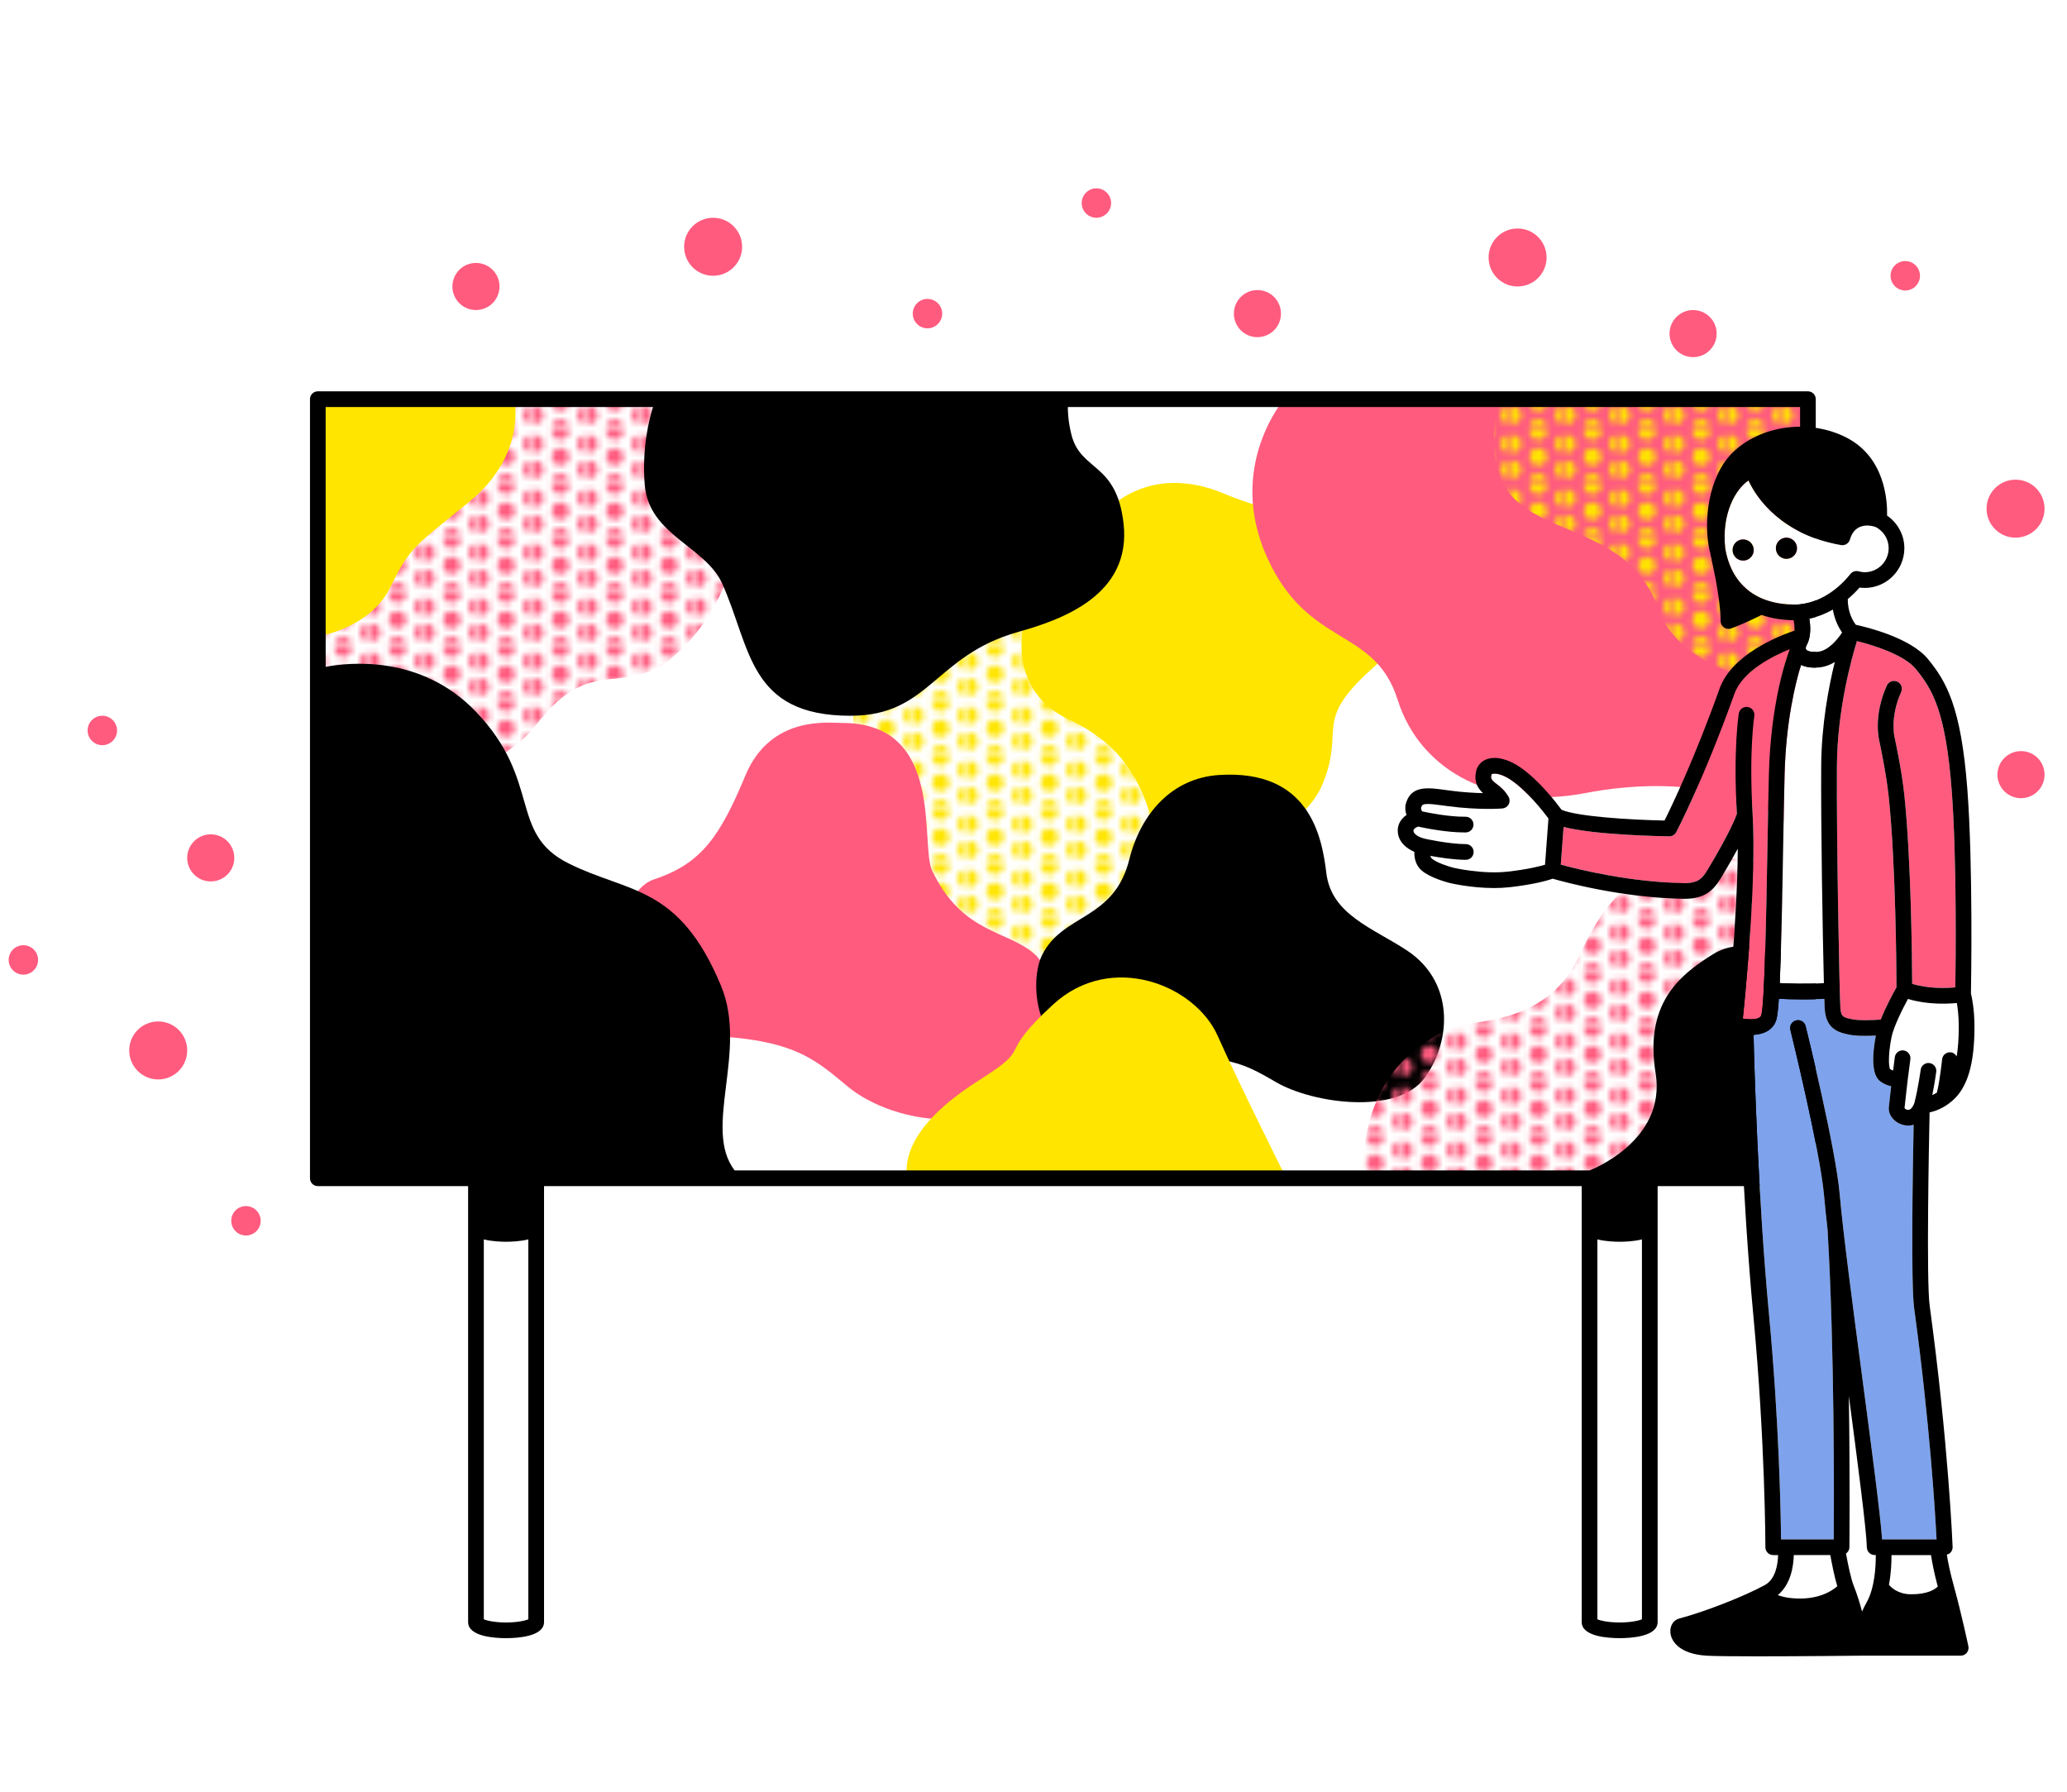 <?xml version="1.0" encoding="UTF-8"?>
<svg id="illust" xmlns="http://www.w3.org/2000/svg" width="300" height="260" xmlns:xlink="http://www.w3.org/1999/xlink" viewBox="0 0 300 260">
  <defs>
    <style>
      .cls-1 {
        fill: url(#_新規パターンスウォッチ_7);
      }

      .cls-1, .cls-2, .cls-3, .cls-4, .cls-5, .cls-6, .cls-7, .cls-8 {
        stroke-width: 0px;
      }

      .cls-2 {
        fill: url(#_新規パターンスウォッチ_9);
      }

      .cls-3 {
        fill: none;
      }

      .cls-4 {
        fill: #7ea3ec;
      }

      .cls-5 {
        fill: #ff5b7f;
      }

      .cls-6 {
        fill: #000;
      }

      .cls-7 {
        fill: #ffe500;
      }

      .cls-8 {
        fill: #fff;
      }
    </style>
    <pattern id="_新規パターンスウォッチ_9" data-name="新規パターンスウォッチ 9" x="0" y="0" width="8.504" height="8.504" patternTransform="translate(-7057.364 -4975.374) scale(.876)" patternUnits="userSpaceOnUse" viewBox="0 0 8.504 8.504">
      <g>
        <rect class="cls-3" width="8.504" height="8.504"/>
        <path class="cls-7" d="M8.504,7.83c.801,0,1.451-.65,1.451-1.451s-.65-1.451-1.451-1.451-1.451.65-1.451,1.451.65,1.451,1.451,1.451Z"/>
        <path class="cls-7" d="M4.252,9.956c.801,0,1.451-.65,1.451-1.451s-.65-1.451-1.451-1.451-1.451.65-1.451,1.451.65,1.451,1.451,1.451Z"/>
        <path class="cls-7" d="M-0,7.83c.801,0,1.451-.65,1.451-1.451S.801,4.927-0,4.927s-1.451.65-1.451,1.451S-.802,7.83-0,7.83Z"/>
        <path class="cls-7" d="M8.504,3.578c.801,0,1.451-.65,1.451-1.451s-.65-1.451-1.451-1.451-1.451.65-1.451,1.451.65,1.451,1.451,1.451Z"/>
        <path class="cls-7" d="M4.252,5.704c.801,0,1.451-.65,1.451-1.451s-.65-1.451-1.451-1.451-1.451.65-1.451,1.451.65,1.451,1.451,1.451Z"/>
        <path class="cls-7" d="M-0,3.578c.801,0,1.451-.65,1.451-1.451S.801.675-0.0.675s-1.451.65-1.451,1.451S-.802,3.578-0,3.578Z"/>
        <path class="cls-7" d="M4.252,1.452C5.053,1.452,5.703.802,5.703 0s-.65-1.451-1.451-1.451S2.8-.801,2.8 0s.65,1.451,1.451,1.451Z"/>
      </g>
    </pattern>
    <pattern id="_新規パターンスウォッチ_7" data-name="新規パターンスウォッチ 7" x="0" y="0" width="8.504" height="8.504" patternTransform="translate(-7057.364 -4975.374) scale(.876)" patternUnits="userSpaceOnUse" viewBox="0 0 8.504 8.504">
      <g>
        <rect class="cls-3" width="8.504" height="8.504"/>
        <path class="cls-5" d="M8.504,7.83c.801,0,1.451-.65,1.451-1.451s-.65-1.451-1.451-1.451-1.451.65-1.451,1.451.65,1.451,1.451,1.451Z"/>
        <path class="cls-5" d="M4.252,9.956c.801,0,1.451-.65,1.451-1.451s-.65-1.451-1.451-1.451-1.451.65-1.451,1.451.65,1.451,1.451,1.451Z"/>
        <path class="cls-5" d="M-0,7.83c.801,0,1.451-.65,1.451-1.451S.801,4.927-0,4.927s-1.451.65-1.451,1.451S-.802,7.83-0,7.83Z"/>
        <path class="cls-5" d="M8.504,3.578c.801,0,1.451-.65,1.451-1.451s-.65-1.451-1.451-1.451-1.451.65-1.451,1.451.65,1.451,1.451,1.451Z"/>
        <path class="cls-5" d="M4.252,5.704c.801,0,1.451-.65,1.451-1.451s-.65-1.451-1.451-1.451-1.451.65-1.451,1.451.65,1.451,1.451,1.451Z"/>
        <path class="cls-5" d="M-0,3.578c.801,0,1.451-.65,1.451-1.451S.801.675-0.0.675s-1.451.65-1.451,1.451S-.802,3.578-0,3.578Z"/>
        <path class="cls-5" d="M4.252,1.452C5.053,1.452,5.703.802,5.703 0s-.65-1.451-1.451-1.451S2.8-.801,2.8 0s.65,1.451,1.451,1.451Z"/>
      </g>
    </pattern>
  </defs>
  <path class="cls-8" d="M73.45,180.192c-.795,0-2.093-.055-3.231-.343v55.132c.468.199,1.614.459,3.231.459,1.618,0,2.764-.259,3.232-.459v-55.132c-1.138.288-2.437.344-3.232.344Z"/>
  <path class="cls-8" d="M155.497,63.047c1.336,5.411,6.571,3.958,7.576,12.942,1.166,10.412-9.054,13.957-15.298,15.711-12.19,3.424-12.82,12.164-24.331,12.165-14.861.002-14.424-9.895-18.649-19.232-2.418-5.344-10.636-6.993-11.219-14.278-.421-5.261.6-9.396,1.201-11.293h-47.51v37.702c3.417-.648,13.877-1.777,21.812,6.519,9.616,10.053,4.683,17.629,13.425,22,8.742,4.371,16.026,3.06,22.146,17.775,3.945,9.487-2.714,20.701,1.974,26.786h154.633V59.062h-106.272c-.007.88.079,2.23.512,3.985Z"/>
  <path class="cls-8" d="M235.075,180.192c-.795,0-2.094-.055-3.232-.344v55.132c.468.199,1.614.459,3.232.459,1.617,0,2.763-.259,3.231-.459v-55.132c-1.138.288-2.436.343-3.231.343Z"/>
  <path class="cls-2" d="M141.948,88.422s-13.453,1.872-16.609,9.179c-3.157,7.307-.291,10.855-.729,22.62s14.859,26.625,28.628,22.546c13.769-4.079,18.868-21.52,17.412-30.356-1.457-8.836-14.717-19.811-17.412-22.555-2.694-2.744-11.29-1.433-11.29-1.433Z"/>
  <path class="cls-5" d="M122.182,104.907c-1.9.004-10.344-1.133-13.987,7.609-3.642,8.742-6.345,12.804-13.225,15.071-6.88,2.267-8.304,22.373,5.812,22.664,14.116.291,17.175,3.205,22.274,7.43s15.726,6.993,24.035,2.331c8.309-4.662,6.998-18.066,3.064-21.563-3.934-3.497-10.49-2.914-14.861-12.093-1.826-3.835,1.993-21.48-13.113-21.45Z"/>
  <path class="cls-1" d="M98.239,57.923h-52.11v57.598s23.367.437,31.692-10.344c8.325-10.781,12.696-3.351,20.418-10.344,7.722-6.993,10.781-18.649,8.305-26.516-2.477-7.867-8.305-10.393-8.305-10.393Z"/>
  <path class="cls-7" d="M185.478,74.237c-2.736-.724-5.424-1.602-8.038-2.688-3.94-1.636-10.574-3.017-16.601,2.256-9.324,8.159-4.371,5.828-9.227,11.17-4.856,5.342-5.051,15.444,3.497,19.426,6.993,3.258,10.101,7.965,11.947,14.181,1.845,6.216,20.703,5.568,24.962-4.954,3.302-8.159-1.748-8.839,7.673-17.095,3.482-3.051,1.193-18.219-14.213-22.297Z"/>
  <path class="cls-6" d="M176.931,112.461c-6.799.437-11.359,5.564-13.021,12.238-2.228,8.95-9.704,7.819-12.687,13.938-2.113,4.336-.971,17.743,12.821,15.768,13.224-1.893,15.929-.421,21.174,2.638,5.245,3.06,17.598,4.859,21.581-.663,3.983-5.523,4.17-13.962-2.545-18.423-4.929-3.273-11.023-5.198-11.751-11.267-.655-5.454-2.534-15.068-15.573-14.229Z"/>
  <path class="cls-5" d="M186.384,57.923s-8.45,9.761-2.477,22.971c5.973,13.21,15.589,10.004,18.94,20.64,3.351,10.636,14.371,16.043,27.245,13.55,13.85-2.683,28.182-.097,32.303,8.547V57.923h-76.011Z"/>
  <path class="cls-1" d="M262.396,128.245s-8.79-6.021-19.19-2.817c-8.276,2.55-10.699,6.356-14.132,13.55-4.808,10.072-15.827,8.947-18.212,10.072-4.857,2.29-13.113,6.877-13.113,21.932h64.647v-42.737Z"/>
  <circle class="cls-5" cx="103.501" cy="35.809" r="4.208"/>
  <circle class="cls-5" cx="22.962" cy="152.431" r="4.208"/>
  <circle class="cls-5" cx="220.258" cy="37.364" r="4.208"/>
  <circle class="cls-5" cx="292.534" cy="73.813" r="4.208"/>
  <circle class="cls-5" cx="182.499" cy="45.509" r="3.418"/>
  <circle class="cls-5" cx="245.733" cy="48.41" r="3.418"/>
  <circle class="cls-5" cx="69.08" cy="41.573" r="3.418"/>
  <circle class="cls-5" cx="30.588" cy="124.489" r="3.418"/>
  <circle class="cls-5" cx="293.324" cy="112.41" r="3.418"/>
  <circle class="cls-5" cx="159.128" cy="29.465" r="2.135"/>
  <circle class="cls-5" cx="134.612" cy="45.509" r="2.135"/>
  <circle class="cls-5" cx="3.392" cy="139.297" r="2.135"/>
  <circle class="cls-5" cx="35.698" cy="177.152" r="2.135"/>
  <circle class="cls-5" cx="14.851" cy="106" r="2.135"/>
  <circle class="cls-5" cx="276.526" cy="40.017" r="2.135"/>
  <path class="cls-7" d="M186.696,170.982s-6.835-13.619-9.96-20.663c-3.289-7.412-15.475-12.296-23.897-4.548-8.596,7.908-2.527,5.791-10.612,10.896-8.085,5.106-11.117,9.879-10.612,14.314h55.082Z"/>
  <path class="cls-7" d="M74.637,57.923s1.894,8.062-6.556,14.909c-8.45,6.848-8.596,6.702-11.51,12.53-2.914,5.828-10.441,6.993-10.441,6.993v-34.432h28.508Z"/>
  <path class="cls-2" d="M262.396,57.923h-44.833s-2.915,9.956,2.695,14.909c5.61,4.954,16.683,4.699,20.471,15.626,2.164,6.243,10.609,10.891,21.682,10.891l-.015-41.426Z"/>
  <path class="cls-6" d="M262.396,56.784H46.129c-.629,0-1.139.51-1.139,1.139v113.058c0,.629.51,1.139,1.139,1.139h21.812v63.254c0,2.114,3.852,2.342,5.509,2.342s5.51-.229,5.51-2.342v-63.254h150.605v63.254c0,2.114,3.853,2.342,5.51,2.342s5.509-.229,5.509-2.342v-63.254h21.812c.629,0,1.139-.51,1.139-1.139V57.923c0-.629-.51-1.139-1.139-1.139ZM76.682,234.981c-.468.199-1.614.459-3.232.459-1.617,0-2.763-.259-3.231-.459v-55.132c1.138.288,2.436.343,3.231.343s2.094-.055,3.232-.344v55.132ZM106.624,169.843c-4.688-6.084,1.971-17.299-1.974-26.786-6.119-14.715-13.404-13.404-22.146-17.775-8.742-4.371-3.809-11.947-13.425-22-7.935-8.296-18.395-7.167-21.812-6.519v-37.702h47.51c-.601,1.897-1.622,6.032-1.201,11.293.583,7.285,8.8,8.934,11.219,14.278,4.225,9.337,3.788,19.233,18.649,19.232,11.511-.001,12.141-8.742,24.331-12.165,6.244-1.754,16.463-5.299,15.298-15.711-1.006-8.983-6.241-7.531-7.576-12.942-.433-1.755-.52-3.105-.512-3.985h106.272v80.228c-2.189-1.038-8.279-3.483-12.515-.895-5.245,3.205-10.053,7.431-8.45,17.338,1.603,9.907-9.588,14.11-9.588,14.11h-124.08ZM238.306,234.981c-.468.199-1.614.459-3.231.459-1.618,0-2.764-.259-3.232-.459v-55.132c1.138.288,2.437.344,3.232.344s2.093-.055,3.231-.343v55.132Z"/>
  <g>
    <path class="cls-8" d="M262.237,93.559c-.158.287-.198.551-.105.691.117.176.619.443,1.756.324,1.433-.151,2.767-1.724,3.47-2.783-.469-.672-1.079-1.808-1.339-3.333-1.099.624-2.246,1.067-3.415,1.311.176,1.081.264,2.643-.366,3.79Z"/>
    <path class="cls-8" d="M276.92,144.956c-.819,1.51-2.096,4.071-2.392,5.569-.492,2.494-.42,4.184-.212,4.607.174.113.319.17.448.208.087-.656.175-1.359.245-1.925.077-.622.641-1.06,1.264-.986h0c.627.074,1.073.644.996,1.271-.104.844-.249,1.992-.37,2.84,0,0-0.0.001-0.0.001-.018.139-.152,1.216-.481,4.254.074.1.281.283.555.26.457-.015.758-.678.878-1.004.55-2.153.907-4.786.912-4.812.084-.624.662-1.062,1.28-.977.624.084,1.061.657.977,1.28-.012.086-.221,1.631-.574,3.365.21-.091.435-.21.67-.356.43-1.668.753-4.8.757-4.832.064-.627.632-1.083,1.248-1.017.388.039.693.28.867.599.204-1.247.307-2.697.303-4.378-.004-1.468-.149-2.622-.277-3.373-1.522.141-4.394.235-7.095-.595Z"/>
    <path class="cls-8" d="M258.815,122.23c-.153,8.679-.294,15.831-.509,20.429,1.38.07,3.876.151,6.408.007-.184-7.325-.45-23.105-.39-31.551.041-5.922,1.068-11.37,1.973-15.048-.649.396-1.375.688-2.171.772-.275.029-.532.042-.772.042-.845,0-1.475-.168-1.956-.398-.816,2.645-2.18,8.146-2.386,15.862-.069,2.574-.13,6.077-.198,9.884Z"/>
    <path class="cls-5" d="M266.602,111.131c-.073,10.334.369,33.062.507,35.146.087,1.305.423,1.372,1.837,1.652.898.178,2.849.103,4.016.029.763-1.925,1.88-3.966,2.288-4.691-.007-2.313-.093-17.817-1.127-27.653-.37-3.517-1.356-8.045-1.366-8.091-.027-.097-.924-3.59,1.095-8.045.259-.574.936-.826,1.508-.568.573.26.828.935.568,1.508-1.665,3.674-.964,6.545-.956,6.573.052.234,1.034,4.74,1.417,8.385.988,9.393,1.12,23.846,1.137,27.389,2.321.73,4.915.637,6.266.518.059-3.934.218-18.697-.525-28.55-.869-11.513-2.79-14.691-5.21-17.649-1.677-2.05-6.101-3.46-8.552-4.05-.795,2.564-2.847,9.96-2.904,18.098Z"/>
    <path class="cls-8" d="M277.294,231.348c2.441.026,3.528-.704,3.949-1.118-.556-2.083-.843-3.634-.98-4.57h-5.734c.004,1.05-.058,2.647-.373,4.306.279.343,1.253,1.351,3.138,1.381Z"/>
    <path class="cls-4" d="M266.15,223.382c.038-5.222.13-27.515-.898-44.922-0-.006.003-.01.002-.016-.218-1.912-.393-3.587-.51-4.935-.566-6.537-4.847-23.882-4.889-24.057-.151-.611.222-1.229.832-1.379.613-.153,1.228.221,1.379.832.178.72,4.367,17.694,4.948,24.407.468,5.412,1.893,16.171,3.27,26.576,1.325,10.015,2.584,19.53,2.885,23.494h7.9c-.196-3.867-.973-16.848-3.257-33.597-.47-3.453-.203-19.843-.07-26.562-.261.075-.524.113-.78.113-.224,0-.443-.026-.652-.074-1.341-.308-2.292-1.459-2.166-2.62.147-1.358.257-2.336.335-3.021-.457-.083-.975-.278-1.527-.661-1.428-.987-1.179-4.135-.694-6.681-.476.021-1.017.038-1.557.038-.806,0-1.607-.037-2.179-.15-1.48-.293-3.481-.691-3.684-3.74-.016-.244-.037-.761-.059-1.482-1.061.06-2.108.083-3.072.083-1.439,0-2.679-.048-3.528-.093-.104,1.54-.225,2.595-.368,3.055-.478,1.527-1.846,2.087-3.302,2.181.105,4.514.622,23.364,2.25,40.636,1.456,15.447,1.699,28.705,1.74,32.576h7.653Z"/>
    <path class="cls-5" d="M252.368,103.538c.1-.62.675-1.041,1.305-.943.62.1,1.043.684.944,1.305-.008.05-.793,5.11-.243,14.272.567,9.457-.986,25.423-1.423,29.633,1.055.17,2.463.21,2.683-.495.488-1.562.738-15.739.903-25.12.068-3.815.129-7.325.198-9.904.27-10.132,2.429-16.505,3.026-18.084-2.588,1.047-6.87,3.222-8.041,6.502-4.404,12.332-8.392,19.971-8.431,20.046-.198.375-.586.609-1.009.609h-.015c-1.216-.017-10.805-.186-15.33-1.365l-.405,5.476c2.501.681,10.028,2.548,17.827,2.679,2.144.045,2.754-.721,3.505-1.97,3.184-5.31,4.044-7.545,4.227-8.082-.541-9.307.246-14.349.28-14.56Z"/>
    <path class="cls-8" d="M258.025,231.467c.506.191,1.172.365,2.035.447,3.714.347,5.789-1.02,6.601-1.734-.416-1.362-.803-3.349-1.014-4.519h-5.302c-.037,1.573-.412,4.231-2.32,5.807Z"/>
    <path class="cls-8" d="M272.237,76.474c-.884-.3-1.765-.288-2.432.052-.625.319-1.065.91-1.307,1.758-.159.56-.715.908-1.29.81-8.502-1.478-12.228-6.699-13.437-9.377-1.817,1.22-3.928,4.733-3.379,9.825.883,5.237,4.451,8.187,10.102,8.187,2.843,0,5.859-1.658,8.069-4.437.282-.354.746-.507,1.186-.391.345.092.627.135.89.135,1.919,0,3.479-1.566,3.479-3.491,0-1.312-.748-2.482-1.881-3.071ZM253.115,81.343c-.845.065-1.584-.567-1.649-1.413-.065-.845.567-1.583,1.413-1.649.845-.065,1.584.567,1.649,1.413.065.845-.567,1.583-1.413,1.649ZM259.398,81.087c-.845.065-1.584-.567-1.649-1.413s.567-1.584,1.413-1.649c.845-.065,1.584.567,1.649,1.413.065.845-.567,1.584-1.413,1.649Z"/>
    <path class="cls-8" d="M224.74,118.769c-.73-.979-3.042-3.946-5.401-5.562-1.355-.928-2.405-1.04-2.779-.891-.069.027-.083.04-.099.121-.097.467-.141.68.859,1.413,1.078.79,1.587,1.687,1.641,1.786.185.339.186.749.003,1.089-.183.34-.526.563-.911.594-.137.011-3.427.264-7.89-.334l-.678-.092c-1.097-.151-1.805-.227-2.27-.227-.68,0-.842.16-.946.473-.068.205.033.436.135.603,1.033.225,3.941.805,6.304.777h.013c.623,0,1.132.501,1.139,1.126.007.629-.497,1.145-1.126,1.152-.061.001-.122.001-.184.001-2.657,0-5.739-.632-6.733-.852-.271.11-.707.333-.669.63.085.678,1.302,1.062,1.624,1.127.005.001.008.005.013.006.005.001.009-.001.013 0.0.035.008,3.529.784,5.944.784.629,0,1.139.51,1.139,1.139s-.51,1.139-1.139,1.139c-1.714,0-3.814-.331-5.143-.577.04.158.11.303.23.406.627.542,2.23,1.095,3.093,1.315.025.006,4.198.99,7.938.567,2.818-.318,4.542-.748,5.384-1.001l.496-6.711Z"/>
    <g>
      <path class="cls-6" d="M259.162,78.026c-.845.065-1.478.803-1.413,1.649s.803,1.478,1.649,1.413c.845-.065,1.478-.803,1.413-1.649-.065-.845-.803-1.478-1.649-1.413Z"/>
      <path class="cls-6" d="M252.879,78.282c-.845.065-1.478.803-1.413,1.649.065.845.803,1.478,1.649,1.413s1.478-.803,1.413-1.649c-.065-.845-.803-1.478-1.649-1.413Z"/>
      <path class="cls-6" d="M283.582,230.168c-.576-2.069-.87-3.605-1.022-4.569.195-.054.379-.14.521-.288.215-.223.329-.524.318-.833-.005-.147-.586-14.878-3.33-35.001-.494-3.627-.11-23.39-.012-28.058.854-.177,2.065-.618,3.308-1.693,2.2-1.904,3.218-5.338,3.205-10.809-.006-2.506-.38-4.226-.511-4.753.031-1.725.309-18.64-.519-29.603-.916-12.155-3.132-15.76-5.718-18.921-2.521-3.082-8.818-4.619-10.467-4.976-.381-.486-1.185-1.768-1.171-3.729.595-.507,1.171-1.057,1.708-1.677.256.038.501.057.746.057,3.175,0,5.757-2.588,5.757-5.769,0-1.931-.978-3.674-2.508-4.726.053-2.125-.283-8.391-5.813-11.278-5.366-2.802-12.504-1.885-16.604,2.132-3.505,3.437-4.322,9.973-3.31,14.377.007.03.025.053.034.081.071.381.15.755.247,1.117.005.035-.005.069.003.105.013.054,1.275,5.46,1.286,8.773.001.371.183.718.488.93.194.135.422.204.651.204.132,0,.264-.023.392-.069,1.671-.612,3.577-1.537,4.416-1.956,1.396.483,2.949.75,4.652.765.084.473.14,1.018.118,1.511-2.253.76-9.092,3.434-10.874,8.425-3.634,10.178-6.97,17.096-7.987,19.132-5.084-.102-12.629-.58-14.94-1.555-.707-.962-3.26-4.296-6.02-6.187-1.788-1.224-3.624-1.647-4.919-1.124-.782.315-1.308.944-1.48,1.773-.288,1.398.159,2.316,1.015,3.116-1.271-.026-2.924-.117-4.779-.365l-.667-.092c-2.508-.347-4.872-.673-5.691,1.782-.222.665-.155,1.302.033,1.841-.816.569-1.396,1.46-1.253,2.599.18,1.437,1.331,2.305,2.392,2.754-.03.895.196,1.964,1.062,2.711,1.236,1.067,3.738,1.727,4.034,1.802.151.037,3.128.741,6.473.741.746,0,1.512-.035,2.268-.121,3.492-.395,5.458-.962,6.25-1.233,1.843.531,10.104,2.766,18.953,2.915.062.001.124.002.185.002,2.879,0,4.173-1.181,5.312-3.077,1.006-1.678,1.788-3.059,2.4-4.196-.037,10.752-1.618,25.247-1.636,25.416-.061.547.278,1.058.805,1.216.255.077.542.144.841.205.092,4.075.6,23.363,2.265,41.028,1.717,18.208,1.737,33.35,1.737,33.501,0,.629.51,1.139,1.139,1.139h.703c-.035,1.299-.341,3.484-1.919,4.35-2.987,1.638-8.789,3.905-12.414,4.85-.858.223-1.391,1.07-1.297,2.059.14,1.46,1.579,3.103,5.199,3.336,1.118.073,4.006.097,7.352.097,6.417,0,14.515-.088,15.027-.094h14.556c.344,0,.669-.155.885-.422.216-.267.301-.618.229-.953-.01-.049-1.04-4.887-2.106-8.714ZM270.25,233.851c-.301-1.174-.697-2.466-1.227-3.799-.386-.971-.831-3.137-1.102-4.615.29-.204.493-.522.497-.903.002-.159.104-9.902-.079-21.972,1.343,10.153,2.539,19.346,2.615,21.991.018.616.523,1.106,1.139,1.106h.157c.007,1.625-.15,4.778-1.343,6.888-.226.401-.445.845-.656,1.302ZM274.529,225.66h5.734c.137.935.424,2.486.98,4.57-.421.414-1.509,1.145-3.949,1.118-1.885-.03-2.859-1.039-3.138-1.381.316-1.66.377-3.256.373-4.306ZM283.988,153.302c-.174-.318-.479-.559-.867-.599-.616-.065-1.184.39-1.248,1.017-.003.032-.327,3.164-.757,4.832-.235.145-.46.265-.67.356.353-1.734.562-3.28.574-3.365.084-.623-.353-1.196-.977-1.28-.618-.085-1.196.353-1.28.977-.004.026-.361,2.659-.912,4.812-.121.326-.421.99-.878,1.004-.274.023-.482-.16-.555-.26.329-3.039.464-4.115.481-4.254 0-0.0 0-.001 0-.001.121-.849.266-1.996.37-2.84.077-.627-.369-1.196-.996-1.271h0c-.623-.074-1.188.363-1.264.986-.07.565-.158,1.269-.245,1.925-.129-.038-.273-.095-.448-.208-.208-.424-.28-2.114.212-4.607.296-1.499,1.573-4.059,2.392-5.569,2.7.83,5.572.735,7.095.595.128.75.273,1.905.277,3.373.004,1.681-.099,3.132-.303,4.378ZM278.059,97.083c2.42,2.958,4.341,6.136,5.21,17.649.744,9.853.585,24.616.525,28.55-1.351.12-3.945.212-6.266-.518-.017-3.543-.15-17.996-1.137-27.389-.383-3.645-1.365-8.151-1.417-8.385-.008-.028-.709-2.898.956-6.573.259-.573.005-1.248-.568-1.508-.572-.258-1.248-.006-1.508.568-2.019,4.455-1.122,7.948-1.095,8.045.009.045.996,4.574,1.366,8.091,1.034,9.837,1.12,25.34,1.127,27.653-.408.725-1.525,2.766-2.288,4.691-1.167.075-3.118.15-4.016-.029-1.415-.281-1.75-.347-1.837-1.652-.139-2.084-.58-24.812-.507-35.146.057-8.137,2.109-15.534,2.904-18.098,2.451.59,6.875,2,8.552,4.05ZM261.399,96.484c.481.23,1.111.398,1.956.398.24,0,.497-.013.772-.042.796-.084,1.522-.376,2.171-.772-.906,3.678-1.932,9.126-1.973,15.048-.059,8.446.205,24.226.39,31.551-2.532.144-5.028.063-6.408-.007.215-4.598.356-11.75.509-20.429.068-3.807.129-7.31.198-9.884.206-7.716,1.57-13.217,2.386-15.862ZM267.358,91.791c-.703,1.058-2.037,2.632-3.47,2.783-1.137.12-1.639-.147-1.756-.324-.092-.14-.052-.404.105-.691.63-1.147.542-2.709.366-3.79,1.169-.244,2.316-.687,3.415-1.311.26,1.524.871,2.66,1.339,3.333ZM270.639,83.037c-.263,0-.545-.043-.89-.135-.44-.116-.904.037-1.186.391-2.209,2.779-5.226,4.437-8.069,4.437-5.651,0-9.22-2.95-10.102-8.187-.549-5.092,1.562-8.605,3.379-9.825,1.209,2.678,4.936,7.899,13.437,9.377.576.098,1.131-.25,1.29-.81.241-.848.681-1.438,1.307-1.758.667-.34,1.548-.352,2.432-.052,1.133.59,1.881,1.759,1.881,3.071,0,1.925-1.561,3.491-3.479,3.491ZM218.86,126.481c-3.74.423-7.913-.561-7.938-.567-.863-.221-2.466-.774-3.093-1.315-.12-.103-.19-.248-.23-.406,1.328.246,3.429.577,5.143.577.629,0,1.139-.51,1.139-1.139s-.51-1.139-1.139-1.139c-2.415,0-5.909-.776-5.944-.784-.005-.001-.009.001-.013-0-.005-.001-.008-.005-.013-.006-.322-.065-1.539-.449-1.624-1.127-.037-.297.398-.52.669-.63.994.22,4.076.852,6.733.852.062,0,.123,0,.184-.001.629-.007,1.133-.523,1.126-1.152-.007-.625-.516-1.126-1.139-1.126h-.013c-2.364.028-5.271-.553-6.304-.777-.102-.166-.203-.398-.135-.603.104-.313.266-.473.946-.473.466,0,1.173.075,2.27.227l.678.092c4.463.597,7.753.345,7.89.334.385-.031.728-.254.911-.594.184-.34.182-.75-.003-1.089-.055-.099-.563-.996-1.641-1.786-1-.733-.956-.946-.859-1.413.016-.081.031-.094.099-.121.375-.149,1.424-.038,2.779.891,2.359,1.616,4.671,4.583,5.401,5.562l-.496,6.711c-.842.253-2.566.683-5.384,1.001ZM247.861,126.18c-.751,1.249-1.361,2.015-3.505,1.97-7.799-.131-15.326-1.998-17.827-2.679l.405-5.476c4.525,1.179,14.114,1.348,15.33,1.365h.015c.423,0,.811-.234,1.009-.609.039-.075,4.027-7.713,8.431-20.046,1.171-3.281,5.453-5.456,8.041-6.502-.597,1.579-2.756,7.953-3.026,18.084-.069,2.579-.13,6.089-.198,9.904-.165,9.381-.415,23.559-.903,25.12-.221.705-1.628.665-2.683.495.437-4.209,1.99-20.175,1.423-29.633-.55-9.162.235-14.223.243-14.272.099-.621-.324-1.205-.944-1.305-.63-.098-1.205.323-1.305.943-.034.211-.821,5.253-.28,14.56-.183.536-1.043,2.772-4.227,8.082ZM256.757,190.806c-1.628-17.271-2.145-36.121-2.25-40.636,1.457-.093,2.825-.653,3.302-2.181.144-.46.264-1.515.368-3.055.848.045,2.089.093,3.528.093.964,0,2.011-.023,3.072-.083.023.721.043,1.238.059,1.482.203,3.049,2.204,3.447,3.684,3.74.572.113,1.373.15,2.179.15.54,0,1.081-.017,1.557-.038-.485,2.546-.734,5.694.694,6.681.553.383,1.071.579,1.527.661-.078.685-.187,1.663-.335,3.021-.127,1.161.825,2.312,2.166,2.62.209.048.428.074.652.074.257,0,.519-.037.78-.113-.132,6.72-.4,23.108.07,26.562,2.284,16.749,3.061,29.73,3.257,33.597h-7.9c-.3-3.965-1.559-13.479-2.885-23.494-1.377-10.405-2.802-21.163-3.27-26.576-.581-6.713-4.77-23.688-4.948-24.407-.151-.611-.767-.985-1.379-.832-.61.151-.983.768-.832,1.379.043.175,4.324,17.52,4.889,24.057.117,1.349.292,3.024.51,4.935 0.0.005-.003.01-.002.016,1.028,17.408.936,39.701.898,44.922h-7.653c-.04-3.871-.283-17.13-1.74-32.576ZM265.647,225.66c.211,1.171.598,3.157,1.014,4.519-.813.714-2.887,2.082-6.601,1.734-.863-.082-1.528-.256-2.035-.447,1.909-1.575,2.283-4.233,2.32-5.807h5.302Z"/>
    </g>
  </g>
</svg>